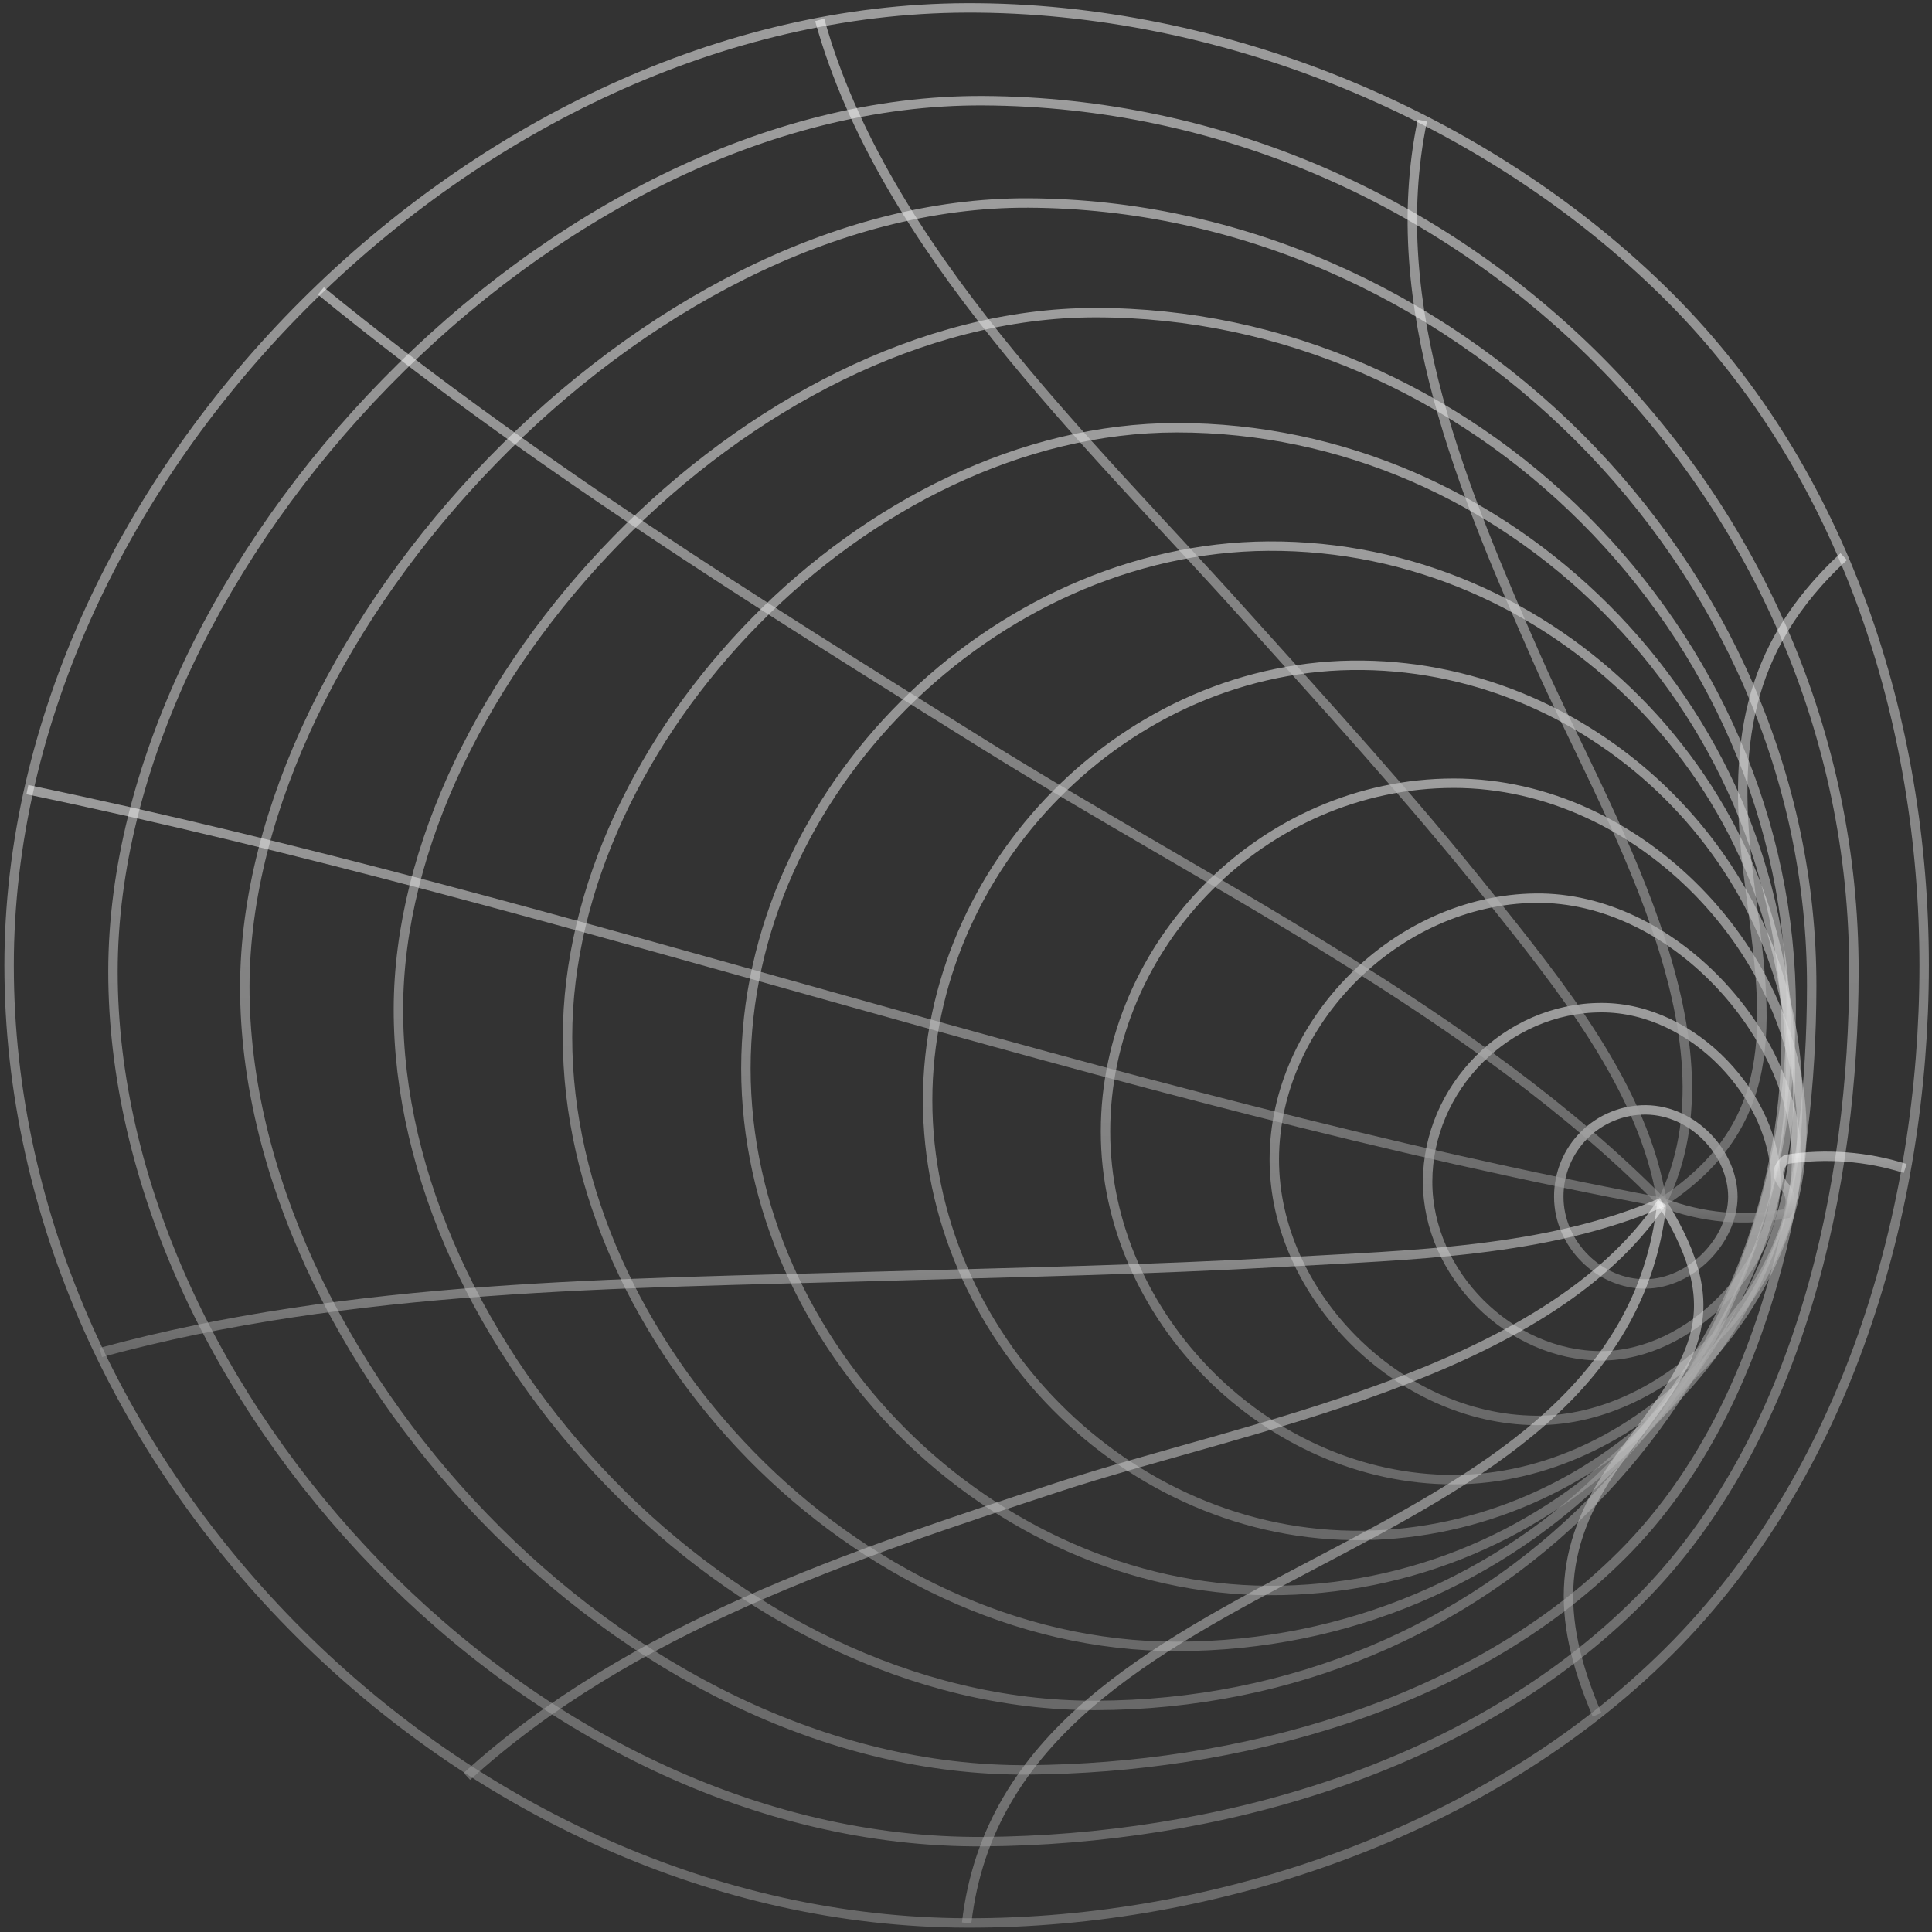 <svg width="410" height="410" viewBox="0 0 410 410" fill="none" xmlns="http://www.w3.org/2000/svg">
<rect x="0" y="0" width="410" height="410" fill="#333333" stroke="none"/>
<path d="M408.336 204.88C408.336 153.045 391.412 100.113 354.201 62.985C315.654 24.52 259.458 1.505 205.134 1.678C101.538 2.007 1.932 100.863 1.932 204.88C1.932 312.251 98.611 407.76 205.134 408.082C258.494 408.238 315.934 388.569 354.201 350.377C391.849 312.886 408.336 257.069 408.336 204.88Z" stroke="url(#paint0_linear_2768_8545)" stroke-opacity="0.52" stroke-width="2" stroke-miterlimit="10"/>
<path d="M208.7 390.828C112.194 391.504 23.898 295.533 23.972 206.1C24.054 119.914 116.785 20.86 208.7 21.371C309.848 21.932 393.527 105.455 393.428 206.1C393.428 251.191 382.209 305.244 347.842 339.644C311.983 375.536 257.609 390.482 208.7 390.828Z" stroke="url(#paint1_linear_2768_8545)" stroke-opacity="0.52" stroke-width="2" stroke-miterlimit="10"/>
<path d="M384.47 209.34C384.627 119.915 308.11 43.506 218.215 43.077C136.3 42.698 52.084 134.028 51.952 209.34C51.829 287.348 131.865 376.263 218.215 375.595C262.194 375.249 311.812 362.405 344.341 329.835C375.41 298.741 384.429 249.264 384.47 209.34Z" stroke="url(#paint2_linear_2768_8545)" stroke-opacity="0.52" stroke-width="2" stroke-miterlimit="10"/>
<path d="M232.329 361.919C155.104 362.035 84.449 285.007 84.548 214.13C84.647 145.338 158.945 66.448 232.329 66.349C312.439 66.242 380.234 134.259 380.118 214.13C379.995 296.35 316.528 361.804 232.329 361.919Z" stroke="url(#paint3_linear_2768_8545)" stroke-opacity="0.52" stroke-width="2" stroke-miterlimit="10"/>
<path d="M379.058 220.082C379.107 149.946 320.018 90.733 249.742 90.774C183.753 90.774 120.476 156.953 120.435 220.082C120.393 284.595 181.337 349.447 249.742 349.389C322.507 349.34 379.008 291.685 379.058 220.082Z" stroke="url(#paint4_linear_2768_8545)" stroke-opacity="0.52" stroke-width="2" stroke-miterlimit="10"/>
<path d="M269.124 337.527C210.496 337.189 158.29 285.824 158.29 226.726C158.29 168.321 210.859 116.263 269.124 115.892C330.076 115.538 379.966 166.681 379.966 226.726C379.957 287.448 330.439 337.865 269.124 337.527Z" stroke="url(#paint5_linear_2768_8545)" stroke-opacity="0.52" stroke-width="2" stroke-miterlimit="10"/>
<path d="M381.511 233.51C381.511 183.406 338.842 141.76 289.184 141.183C238.981 140.565 196.856 183.918 196.856 233.51C196.856 283.285 239.047 326.497 289.225 325.837C338.826 325.26 381.502 283.763 381.511 233.51Z" stroke="url(#paint6_linear_2768_8545)" stroke-opacity="0.52" stroke-width="2" stroke-miterlimit="10"/>
<path d="M308.501 314C269.081 314.041 234.582 279.617 234.606 240.106C234.606 200.364 268.157 166.227 308.501 166.211C348.259 166.211 382.421 202.927 382.388 240.106C382.363 277.135 347.386 313.951 308.501 314Z" stroke="url(#paint7_linear_2768_8545)" stroke-opacity="0.52" stroke-width="2" stroke-miterlimit="10"/>
<path d="M381.262 246.016C381.311 219.744 354.924 190.24 325.849 190.603C296.354 190.966 270.477 216.982 270.428 246.016C270.378 274.703 296.807 301.181 325.849 301.437C354.643 301.692 381.212 272.131 381.262 246.016Z" stroke="url(#paint8_linear_2768_8545)" stroke-opacity="0.52" stroke-width="2" stroke-miterlimit="10"/>
<path d="M339.911 287.726C320.415 287.817 302.947 270.357 302.964 250.779C302.964 230.995 319.599 213.815 339.911 213.84C359.564 213.84 376.9 233.047 376.859 250.779C376.817 268.511 358.871 287.652 339.911 287.726Z" stroke="url(#paint9_linear_2768_8545)" stroke-opacity="0.52" stroke-width="2" stroke-miterlimit="10"/>
<path d="M367.743 253.995C367.743 244.787 359.4 235.629 349.269 235.53C346.839 235.514 344.431 235.981 342.183 236.904C339.935 237.826 337.893 239.186 336.175 240.903C334.456 242.621 333.096 244.663 332.173 246.91C331.249 249.157 330.781 251.565 330.795 253.995C330.795 264.044 339.451 272.584 349.269 272.469C358.922 272.362 367.701 263.17 367.743 253.995Z" stroke="url(#paint10_linear_2768_8545)" stroke-opacity="0.52" stroke-width="2" stroke-miterlimit="10"/>
<path d="M352.691 255.167C344.159 335.211 214.349 328.328 205.133 408.084" stroke="url(#paint11_linear_2768_8545)" stroke-opacity="0.52" stroke-width="2" stroke-miterlimit="10"/>
<path d="M352.694 255.167C367.837 279.477 358.728 289.122 344.079 308.939C330.486 327.322 329.826 342.54 338.911 363.882" stroke="url(#paint12_linear_2768_8545)" stroke-opacity="0.52" stroke-width="2" stroke-miterlimit="10"/>
<path d="M352.691 255.165C361.115 258.472 370.31 259.294 379.186 257.531C379.768 256.607 380.018 255.511 379.894 254.426C379.769 253.341 379.278 252.331 378.502 251.562C376.853 249.458 377.048 247.614 379.087 246.031C387.533 244.73 396.164 245.393 404.312 247.968" stroke="url(#paint13_linear_2768_8545)" stroke-opacity="0.52" stroke-width="2" stroke-miterlimit="10"/>
<path d="M352.691 255.166C379.433 237.731 374.677 214.608 371.124 186.35C367.67 158.866 370.143 137.713 391.263 118.118" stroke="url(#paint14_linear_2768_8545)" stroke-opacity="0.52" stroke-width="2" stroke-miterlimit="10"/>
<path d="M352.691 255.166C370.34 220.057 340.161 171.635 326.254 140.021C310.748 104.722 293.635 64.906 301.845 25.585" stroke="url(#paint15_linear_2768_8545)" stroke-opacity="0.52" stroke-width="2" stroke-miterlimit="10"/>
<path d="M352.689 255.166C348.98 230.93 330.762 208.747 316.006 190.199C299.362 169.31 281.293 149.583 263.445 129.733C230.851 93.462 187.391 52.657 173.954 4.218" stroke="url(#paint16_linear_2768_8545)" stroke-opacity="0.52" stroke-width="2" stroke-miterlimit="10"/>
<path d="M352.693 255.164C313.009 214.853 256.187 187.567 208.564 157.833C160.488 127.852 112.025 97.656 68.087 61.747" stroke="url(#paint17_linear_2768_8545)" stroke-opacity="0.52" stroke-width="2" stroke-miterlimit="10"/>
<path d="M352.692 255.168C235.543 233.207 122.517 191.841 5.806 167.572" stroke="url(#paint18_linear_2768_8545)" stroke-opacity="0.52" stroke-width="2" stroke-miterlimit="10"/>
<path d="M352.694 255.167C328.318 265.818 298.856 266.312 272.732 267.821C243.962 269.469 215.143 270.022 186.34 270.854C131.62 272.429 74.559 272.503 21.38 287.02" stroke="url(#paint19_linear_2768_8545)" stroke-opacity="0.52" stroke-width="2" stroke-miterlimit="10"/>
<path d="M352.687 255.167C327.858 292.04 264.136 302.567 224.501 315.6C180.811 329.96 133.74 345.392 99.093 376.981" stroke="url(#paint20_linear_2768_8545)" stroke-opacity="0.52" stroke-width="2" stroke-miterlimit="10"/>
<defs>
<linearGradient id="paint0_linear_2768_8545" x1="205.134" y1="1.677" x2="205.134" y2="408.083" gradientUnits="userSpaceOnUse">
<stop stop-color="white"/>
<stop offset="1" stop-color="#9C9C9C"/>
</linearGradient>
<linearGradient id="paint1_linear_2768_8545" x1="208.7" y1="21.369" x2="208.7" y2="390.831" gradientUnits="userSpaceOnUse">
<stop stop-color="white"/>
<stop offset="1" stop-color="#9C9C9C"/>
</linearGradient>
<linearGradient id="paint2_linear_2768_8545" x1="218.211" y1="43.076" x2="218.211" y2="375.599" gradientUnits="userSpaceOnUse">
<stop stop-color="white"/>
<stop offset="1" stop-color="#9C9C9C"/>
</linearGradient>
<linearGradient id="paint3_linear_2768_8545" x1="232.333" y1="66.349" x2="232.333" y2="361.919" gradientUnits="userSpaceOnUse">
<stop stop-color="white"/>
<stop offset="1" stop-color="#9C9C9C"/>
</linearGradient>
<linearGradient id="paint4_linear_2768_8545" x1="249.746" y1="90.774" x2="249.746" y2="349.389" gradientUnits="userSpaceOnUse">
<stop stop-color="white"/>
<stop offset="1" stop-color="#9C9C9C"/>
</linearGradient>
<linearGradient id="paint5_linear_2768_8545" x1="269.128" y1="115.891" x2="269.128" y2="337.529" gradientUnits="userSpaceOnUse">
<stop stop-color="white"/>
<stop offset="1" stop-color="#9C9C9C"/>
</linearGradient>
<linearGradient id="paint6_linear_2768_8545" x1="289.184" y1="141.177" x2="289.184" y2="325.845" gradientUnits="userSpaceOnUse">
<stop stop-color="white"/>
<stop offset="1" stop-color="#9C9C9C"/>
</linearGradient>
<linearGradient id="paint7_linear_2768_8545" x1="308.497" y1="166.211" x2="308.497" y2="314" gradientUnits="userSpaceOnUse">
<stop stop-color="white"/>
<stop offset="1" stop-color="#9C9C9C"/>
</linearGradient>
<linearGradient id="paint8_linear_2768_8545" x1="325.845" y1="190.6" x2="325.845" y2="301.438" gradientUnits="userSpaceOnUse">
<stop stop-color="white"/>
<stop offset="1" stop-color="#9C9C9C"/>
</linearGradient>
<linearGradient id="paint9_linear_2768_8545" x1="339.911" y1="213.84" x2="339.911" y2="287.727" gradientUnits="userSpaceOnUse">
<stop stop-color="white"/>
<stop offset="1" stop-color="#9C9C9C"/>
</linearGradient>
<linearGradient id="paint10_linear_2768_8545" x1="349.269" y1="235.529" x2="349.269" y2="272.47" gradientUnits="userSpaceOnUse">
<stop stop-color="white"/>
<stop offset="1" stop-color="#9C9C9C"/>
</linearGradient>
<linearGradient id="paint11_linear_2768_8545" x1="278.912" y1="255.167" x2="278.912" y2="408.084" gradientUnits="userSpaceOnUse">
<stop stop-color="white"/>
<stop offset="1" stop-color="#9C9C9C"/>
</linearGradient>
<linearGradient id="paint12_linear_2768_8545" x1="346.671" y1="255.167" x2="346.671" y2="363.882" gradientUnits="userSpaceOnUse">
<stop stop-color="white"/>
<stop offset="1" stop-color="#9C9C9C"/>
</linearGradient>
<linearGradient id="paint13_linear_2768_8545" x1="378.502" y1="245.383" x2="378.502" y2="258.437" gradientUnits="userSpaceOnUse">
<stop stop-color="white"/>
<stop offset="1" stop-color="#9C9C9C"/>
</linearGradient>
<linearGradient id="paint14_linear_2768_8545" x1="371.977" y1="118.118" x2="371.977" y2="255.166" gradientUnits="userSpaceOnUse">
<stop stop-color="white"/>
<stop offset="1" stop-color="#9C9C9C"/>
</linearGradient>
<linearGradient id="paint15_linear_2768_8545" x1="328.898" y1="25.585" x2="328.898" y2="255.166" gradientUnits="userSpaceOnUse">
<stop stop-color="white"/>
<stop offset="1" stop-color="#9C9C9C"/>
</linearGradient>
<linearGradient id="paint16_linear_2768_8545" x1="263.322" y1="4.218" x2="263.322" y2="255.166" gradientUnits="userSpaceOnUse">
<stop stop-color="white"/>
<stop offset="1" stop-color="#9C9C9C"/>
</linearGradient>
<linearGradient id="paint17_linear_2768_8545" x1="210.39" y1="61.747" x2="210.39" y2="255.164" gradientUnits="userSpaceOnUse">
<stop stop-color="white"/>
<stop offset="1" stop-color="#9C9C9C"/>
</linearGradient>
<linearGradient id="paint18_linear_2768_8545" x1="179.249" y1="167.572" x2="179.249" y2="255.168" gradientUnits="userSpaceOnUse">
<stop stop-color="white"/>
<stop offset="1" stop-color="#9C9C9C"/>
</linearGradient>
<linearGradient id="paint19_linear_2768_8545" x1="187.037" y1="255.167" x2="187.037" y2="287.02" gradientUnits="userSpaceOnUse">
<stop stop-color="white"/>
<stop offset="1" stop-color="#9C9C9C"/>
</linearGradient>
<linearGradient id="paint20_linear_2768_8545" x1="225.89" y1="255.167" x2="225.89" y2="376.981" gradientUnits="userSpaceOnUse">
<stop stop-color="white"/>
<stop offset="1" stop-color="#9C9C9C"/>
</linearGradient>
</defs>
</svg>
